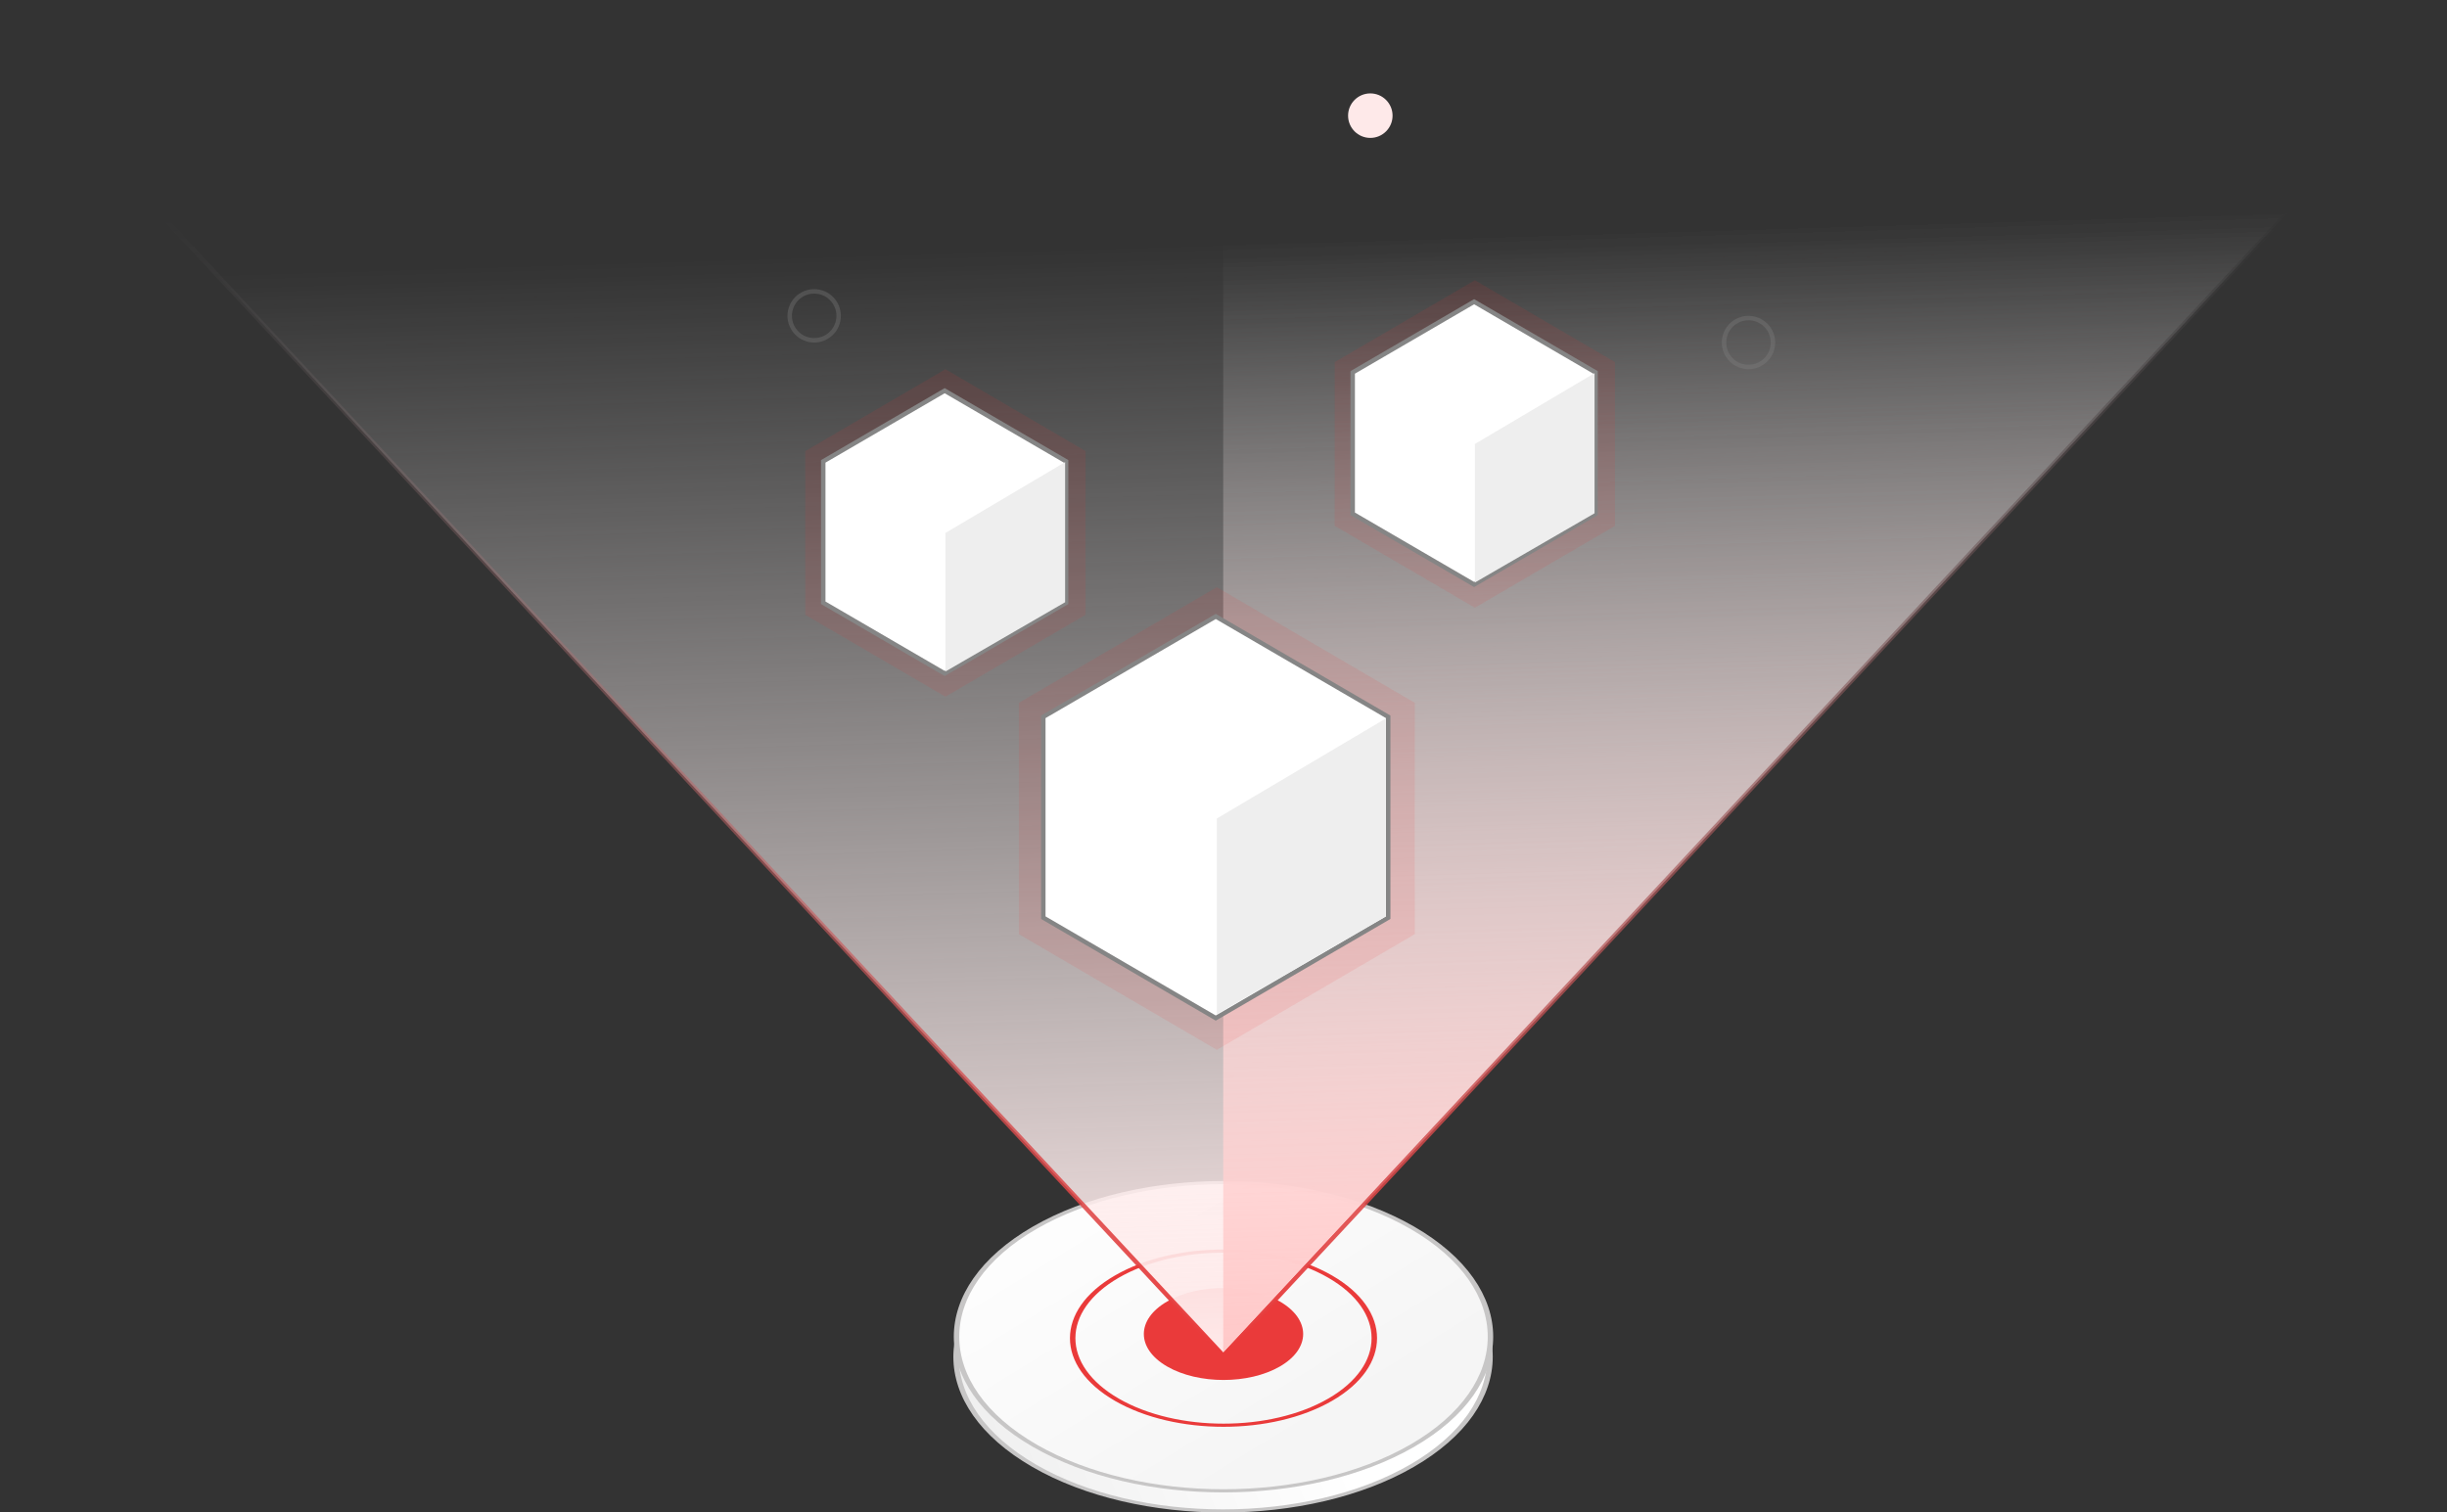 <svg width="550" height="340" viewBox="0 0 550 340" fill="none" xmlns="http://www.w3.org/2000/svg">
<rect x="0" y="0" width="550" height="340" fill="#333333" stroke="none"/>
<g clip-path="url(#clip0_870_590)">
<circle cx="49.495" cy="49.495" r="48.995" transform="matrix(0.866 0.5 -0.866 0.5 274.9 255.526)" fill="url(#paint0_linear_870_590)" stroke="#C7C6C6"/>
<circle cx="49.495" cy="49.495" r="48.995" transform="matrix(0.866 0.5 -0.866 0.5 275 251)" fill="url(#paint1_linear_870_590)" stroke="#C7C6C6"/>
<circle cx="28.179" cy="28.179" r="27.679" transform="matrix(0.866 0.5 -0.866 0.5 275 272.642)" stroke="#EA3A3A"/>
<circle cx="14.62" cy="14.62" r="14.62" transform="matrix(0.866 0.5 -0.866 0.5 275 285.263)" fill="#EA3A3A"/>
<path d="M274.573 304.341L274.939 304.734L275.305 304.341L524.805 36.341L525.588 35.5L524.439 35.5L25.439 35.5L24.29 35.5L25.073 36.341L274.573 304.341Z" fill="url(#paint2_linear_870_590)" stroke="url(#paint3_linear_870_590)"/>
<path d="M274.939 304L274.939 36L524.439 36L274.939 304Z" fill="url(#paint4_linear_870_590)"/>
<path d="M229 210.001V157.999L273.5 132L318 157.999V210.001L273.5 236L229 210.001Z" fill="#F12828" fill-opacity="0.1"/>
<path d="M273.261 228.861L234.5 206.294V161.146L273.261 138.579L312.021 161.146V206.294L273.261 228.861Z" fill="white" stroke="#858585"/>
<path d="M273.5 184V228L311.5 206V161.5L273.5 184Z" fill="#EEEEEE"/>
<path d="M181 138.214V101.404L212.5 83L244 101.404V138.214L212.5 156.618L181 138.214Z" fill="#F12828" fill-opacity="0.1"/>
<path d="M212.331 151.396L185.039 135.506V103.716L212.331 87.826L239.622 103.716V135.506L212.331 151.396Z" fill="white" stroke="#858585"/>
<path d="M212.5 119.809V150.955L239.399 135.382V103.882L212.5 119.809Z" fill="#EEEEEE"/>
<path d="M300 118.214V81.403L331.5 63L363 81.403V118.214L331.5 136.618L300 118.214Z" fill="#F12828" fill-opacity="0.1"/>
<path d="M331.331 131.396L304.039 115.506V83.716L331.331 67.826L358.622 83.716V115.506L331.331 131.396Z" fill="white" stroke="#858585"/>
<path d="M331.5 99.809V130.955L358.399 115.382V83.882L331.5 99.809Z" fill="#EEEEEE"/>
<circle cx="308" cy="26" r="5" fill="#FEE9E9"/>
<circle cx="393" cy="77" r="5.5" stroke="#858585" stroke-opacity="0.32"/>
<circle cx="183" cy="71" r="5.5" stroke="#858585" stroke-opacity="0.32"/>
</g>
<defs>
<linearGradient id="paint0_linear_870_590" x1="14.549" y1="89.028" x2="48.938" y2="32.572" gradientUnits="userSpaceOnUse">
<stop stop-color="#EFEFEF"/>
<stop offset="1" stop-color="white"/>
</linearGradient>
<linearGradient id="paint1_linear_870_590" x1="83.81" y1="83.81" x2="-13.412" y2="86.601" gradientUnits="userSpaceOnUse">
<stop stop-color="#F5F5F5"/>
<stop offset="1" stop-color="white"/>
</linearGradient>
<linearGradient id="paint2_linear_870_590" x1="274.939" y1="304" x2="267.439" y2="55" gradientUnits="userSpaceOnUse">
<stop stop-color="#FEE9E9"/>
<stop offset="1" stop-color="white" stop-opacity="0"/>
</linearGradient>
<linearGradient id="paint3_linear_870_590" x1="279.439" y1="304" x2="280.316" y2="50" gradientUnits="userSpaceOnUse">
<stop stop-color="#EA3A3A"/>
<stop offset="1" stop-color="#8E8E92" stop-opacity="0"/>
</linearGradient>
<linearGradient id="paint4_linear_870_590" x1="274.939" y1="304" x2="267.439" y2="55" gradientUnits="userSpaceOnUse">
<stop stop-color="#FFC8C8"/>
<stop offset="1" stop-color="white" stop-opacity="0"/>
</linearGradient>
<clipPath id="clip0_870_590">
<rect width="550" height="340" fill="white"/>
</clipPath>
</defs>
</svg>
